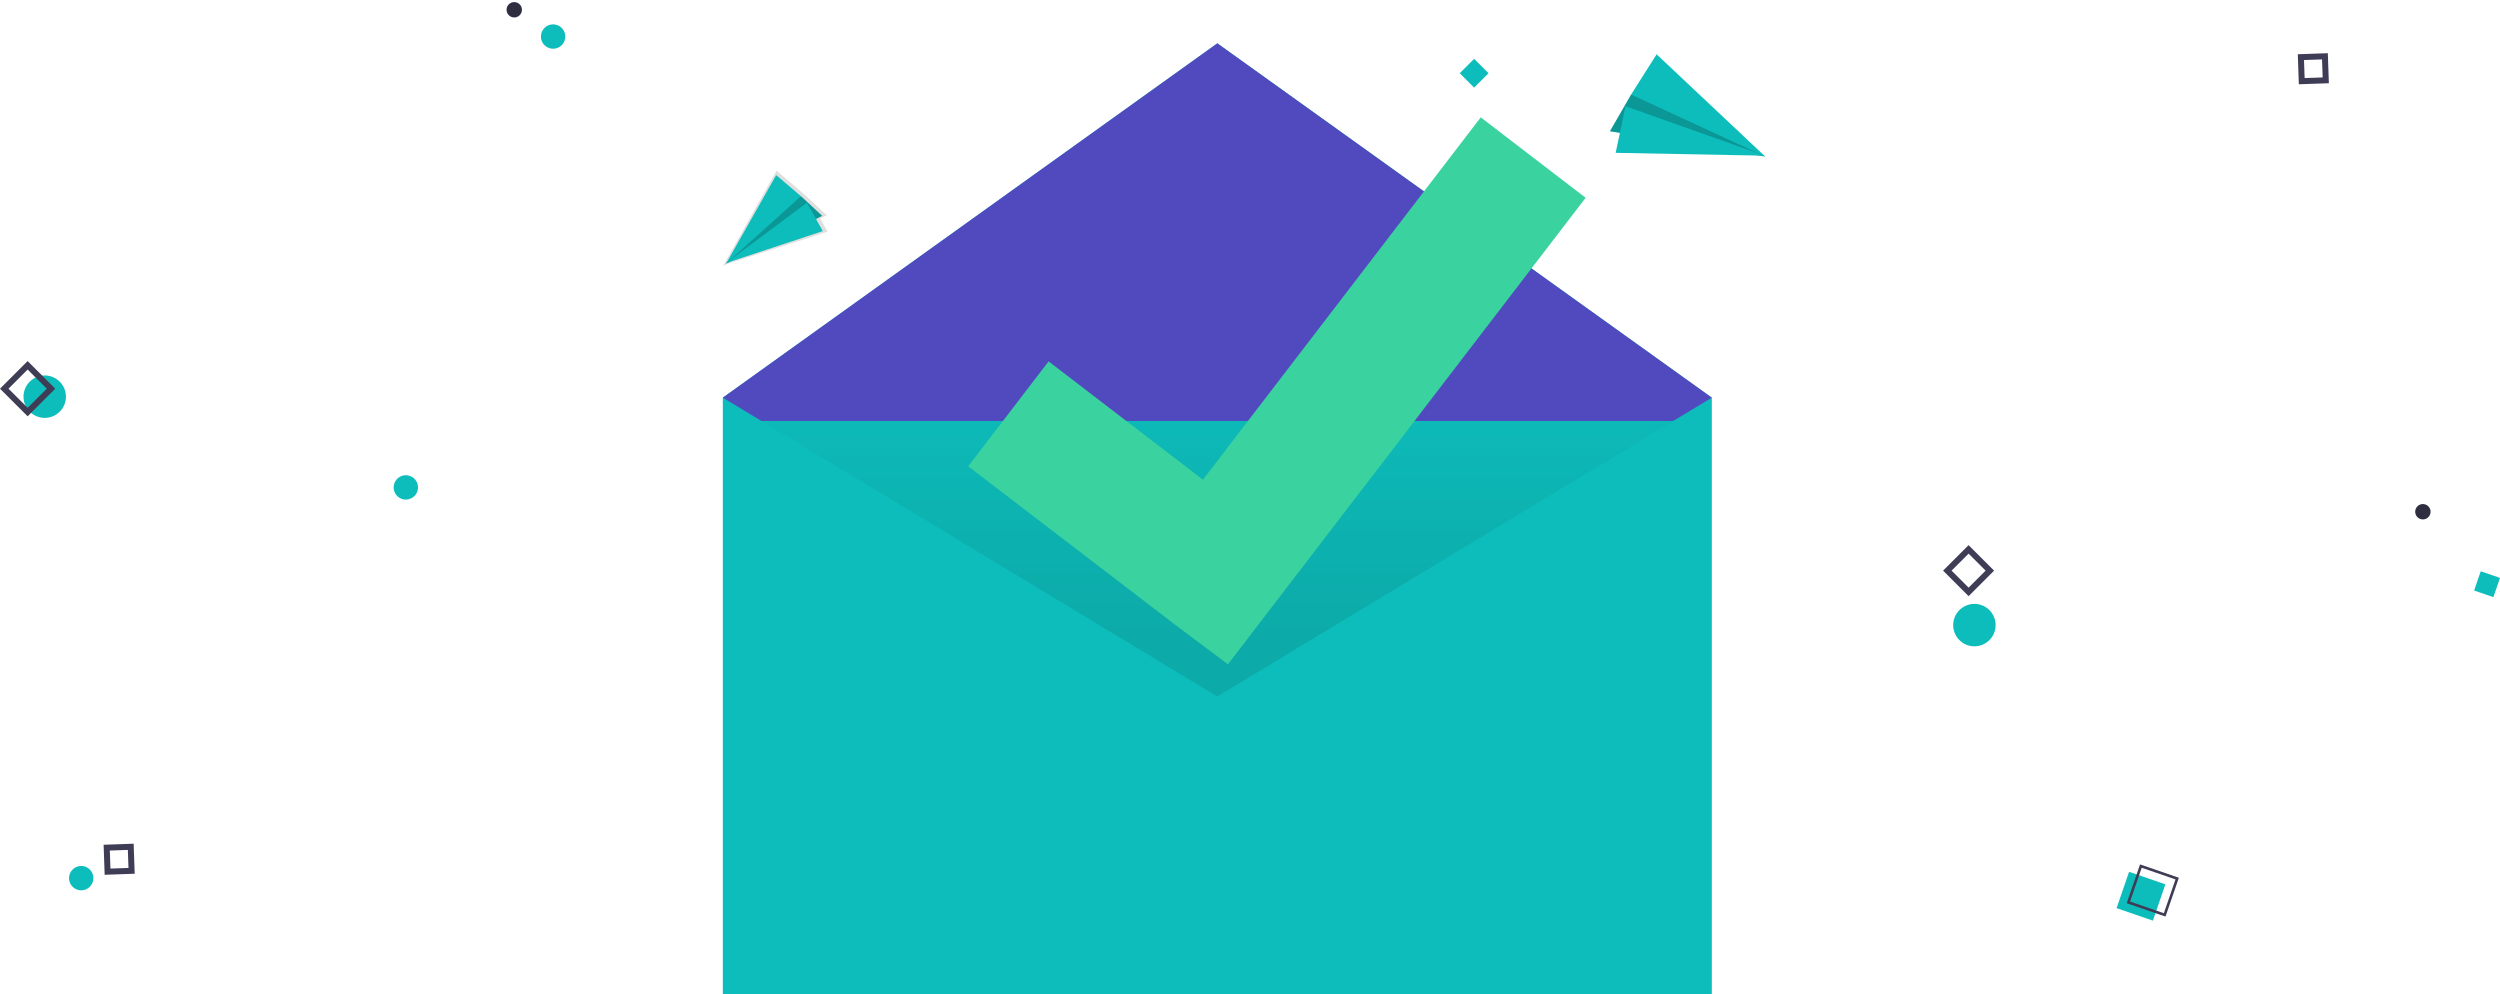 <?xml version="1.0" encoding="UTF-8" standalone="no"?><svg xmlns="http://www.w3.org/2000/svg" xmlns:xlink="http://www.w3.org/1999/xlink" width="831.747" height="330.697" viewBox="0 0 831.747 330.697">
  <defs>
    <linearGradient id="linear-gradient" x1="0.5" y1="1" x2="0.5" gradientUnits="objectBoundingBox">
      <stop offset="0" stop-opacity="0.122"/>
      <stop offset="0.551" stop-opacity="0.09"/>
      <stop offset="1" stop-opacity="0.02"/>
    </linearGradient>
    <linearGradient id="linear-gradient-2" x1="14.124" y1="-1.935" x2="14.124" y2="-2.759" gradientUnits="objectBoundingBox">
      <stop offset="0" stop-color="gray" stop-opacity="0.251"/>
      <stop offset="0.535" stop-color="gray" stop-opacity="0.122"/>
      <stop offset="1" stop-color="gray" stop-opacity="0.102"/>
    </linearGradient>
  </defs>
  <g id="Group_4646" data-name="Group 4646" transform="translate(-988.308 -521.942)">
    <ellipse id="Ellipse_6126" data-name="Ellipse 6126" cx="7.059" cy="7.059" rx="7.059" ry="7.059" transform="translate(1640.812 720.942) rotate(19)" fill="#0dbdbb"/>
    <ellipse id="Ellipse_6127" data-name="Ellipse 6127" cx="4.059" cy="4.059" rx="4.059" ry="4.059" transform="translate(1169.812 528.942) rotate(19)" fill="#0dbdbb"/>
    <ellipse id="Ellipse_6129" data-name="Ellipse 6129" cx="4.059" cy="4.059" rx="4.059" ry="4.059" transform="translate(1012.812 808.942) rotate(19)" fill="#0dbdbb"/>
    <ellipse id="Ellipse_6128" data-name="Ellipse 6128" cx="2.559" cy="2.559" rx="2.559" ry="2.559" transform="translate(1157.812 521.942) rotate(19)" fill="#2f2e41"/>
    <ellipse id="Ellipse_6130" data-name="Ellipse 6130" cx="2.559" cy="2.559" rx="2.559" ry="2.559" transform="translate(1792.812 688.942) rotate(19)" fill="#2f2e41"/>
    <g id="Group_4612" data-name="Group 4612" transform="translate(242.627 -226.795) rotate(19)">
      <rect id="Rectangle_7285" data-name="Rectangle 7285" width="12.775" height="12.775" transform="translate(1713.003 508.817)" fill="#0dbdbb"/>
      <path id="Path_40977" data-name="Path 40977" d="M969.158,239.206H955.5V225.548h13.658Zm-12.775-.882h11.893V226.43H956.383Z" transform="translate(760.151 279.739)" fill="#3f3d56"/>
    </g>
    <g id="Group_4611" data-name="Group 4611" transform="translate(-2 481)">
      <ellipse id="Ellipse_6119" data-name="Ellipse 6119" cx="7.059" cy="7.059" rx="7.059" ry="7.059" transform="translate(1000.812 163.942) rotate(19)" fill="#0dbdbb"/>
      <ellipse id="Ellipse_6131" data-name="Ellipse 6131" cx="4.059" cy="4.059" rx="4.059" ry="4.059" transform="translate(1122.812 197.942) rotate(19)" fill="#0dbdbb"/>
      <g id="Rectangle_7286" data-name="Rectangle 7286" transform="translate(990.308 170.257) rotate(-45)" fill="none" stroke="#3f3d56" stroke-width="2">
        <rect width="13" height="13" stroke="none"/>
        <rect x="1" y="1" width="11" height="11" fill="none"/>
      </g>
    </g>
    <g id="Rectangle_7291" data-name="Rectangle 7291" transform="translate(1752.778 539.988) rotate(-2)" fill="none" stroke="#3f3d56" stroke-width="2">
      <rect width="10" height="10" stroke="none"/>
      <rect x="1" y="1" width="8" height="8" fill="none"/>
    </g>
    <g id="Rectangle_7292" data-name="Rectangle 7292" transform="translate(1022.778 802.988) rotate(-2)" fill="none" stroke="#3f3d56" stroke-width="2">
      <rect width="10" height="10" stroke="none"/>
      <rect x="1" y="1" width="8" height="8" fill="none"/>
    </g>
    <g id="Path_40981" data-name="Path 40981" transform="translate(1643.257 720.278) rotate(-135)" fill="none">
      <path d="M0,0H12V12H0Z" stroke="none"/>
      <path d="M 2 2 L 2 10 L 10 10 L 10 2 L 2 2 M 0 0 L 12 0 L 12 12 L 0 12 L 0 0 Z" stroke="none" fill="#3f3d56"/>
    </g>
    <rect id="Rectangle_7293" data-name="Rectangle 7293" width="6.775" height="6.775" transform="translate(1813.648 712.001) rotate(19)" fill="#0dbdbb"/>
    <rect id="Rectangle_7294" data-name="Rectangle 7294" width="6.775" height="6.775" transform="translate(1473.958 546.307) rotate(-45)" fill="#0dbdbb"/>
    <g id="undraw_Mail_sent_qwwx" transform="translate(1228.791 536.36)">
      <path id="Path_40989" data-name="Path 40989" d="M54.986,180.354,0,117.89,164.518,0,329.036,117.89,273.17,180.354Z" fill="#0dbdbb"/>
      <path id="Path_40990" data-name="Path 40990" d="M54.986,180.354,0,117.89,164.518,0,329.036,117.89,273.17,180.354Z" fill="#514abf"/>
      <rect id="Rectangle_7297" data-name="Rectangle 7297" width="321" height="140" transform="translate(0.209 125.64)" fill="#0dbdbb"/>
      <rect id="Rectangle_7298" data-name="Rectangle 7298" width="321" height="140" transform="translate(0.209 125.64)" fill="url(#linear-gradient)"/>
      <path id="Path_40991" data-name="Path 40991" d="M329.036,466.389H0V268l164.518,99.415L329.036,268Z" transform="translate(0 -150.11)" fill="#0dbdbb"/>
      <path id="Path_40992" data-name="Path 40992" d="M391,82.747l-34.9-26.757L263.671,176.542l-51.34-39.366-26.758,34.9,68.783,52.663h0l17.639,13.219Z" transform="translate(-103.942 -31.361)" fill="#3ad29f"/>
      <path id="Path_40993" data-name="Path 40993" d="M1.487,127.352l-1.308.639.15-.267-.115.037.161-.119L17.983,96.307l9,7.674L34.7,111.13l-2.217,1.083,2.492,4.4Z" transform="translate(-0.1 -53.943)" fill="url(#linear-gradient-2)"/>
      <path id="Path_40994" data-name="Path 40994" d="M27.342,115.617l7.058,6.544-31.989,15.9,17.023-21.818Z" transform="translate(-1.35 -64.759)" fill="#0dbdbb"/>
      <path id="Path_40995" data-name="Path 40995" d="M27.342,115.617l7.058,6.544-31.989,15.9,17.023-21.818Z" transform="translate(-1.35 -64.759)" opacity="0.2"/>
      <path id="Path_40996" data-name="Path 40996" d="M19.11,99.66l-16.7,29.466,24.931-22.447Z" transform="translate(-1.35 -55.821)" fill="#0dbdbb"/>
      <path id="Path_40997" data-name="Path 40997" d="M34.649,129.984,2.489,140.607l26.884-20.068Z" transform="translate(-1.394 -67.515)" fill="#0dbdbb"/>
      <path id="Path_40998" data-name="Path 40998" d="M677.988,35.492l-7.046,12.215,51.66,8.412-33.273-23.17Z" transform="translate(-375.803 -18.455)" fill="#0dbdbb"/>
      <path id="Path_40999" data-name="Path 40999" d="M677.988,35.492l-7.046,12.215,51.66,8.412-33.273-23.17Z" transform="translate(-375.803 -18.455)" opacity="0.2"/>
      <path id="Path_41000" data-name="Path 41000" d="M695.444,8.293l36.13,34.016L686.959,21.682Z" transform="translate(-384.774 -4.645)" fill="#0dbdbb"/>
      <path id="Path_41001" data-name="Path 41001" d="M675.274,63.08l49.614.948L678.571,47.576Z" transform="translate(-378.229 -26.648)" fill="#0dbdbb"/>
    </g>
  </g>
</svg>
